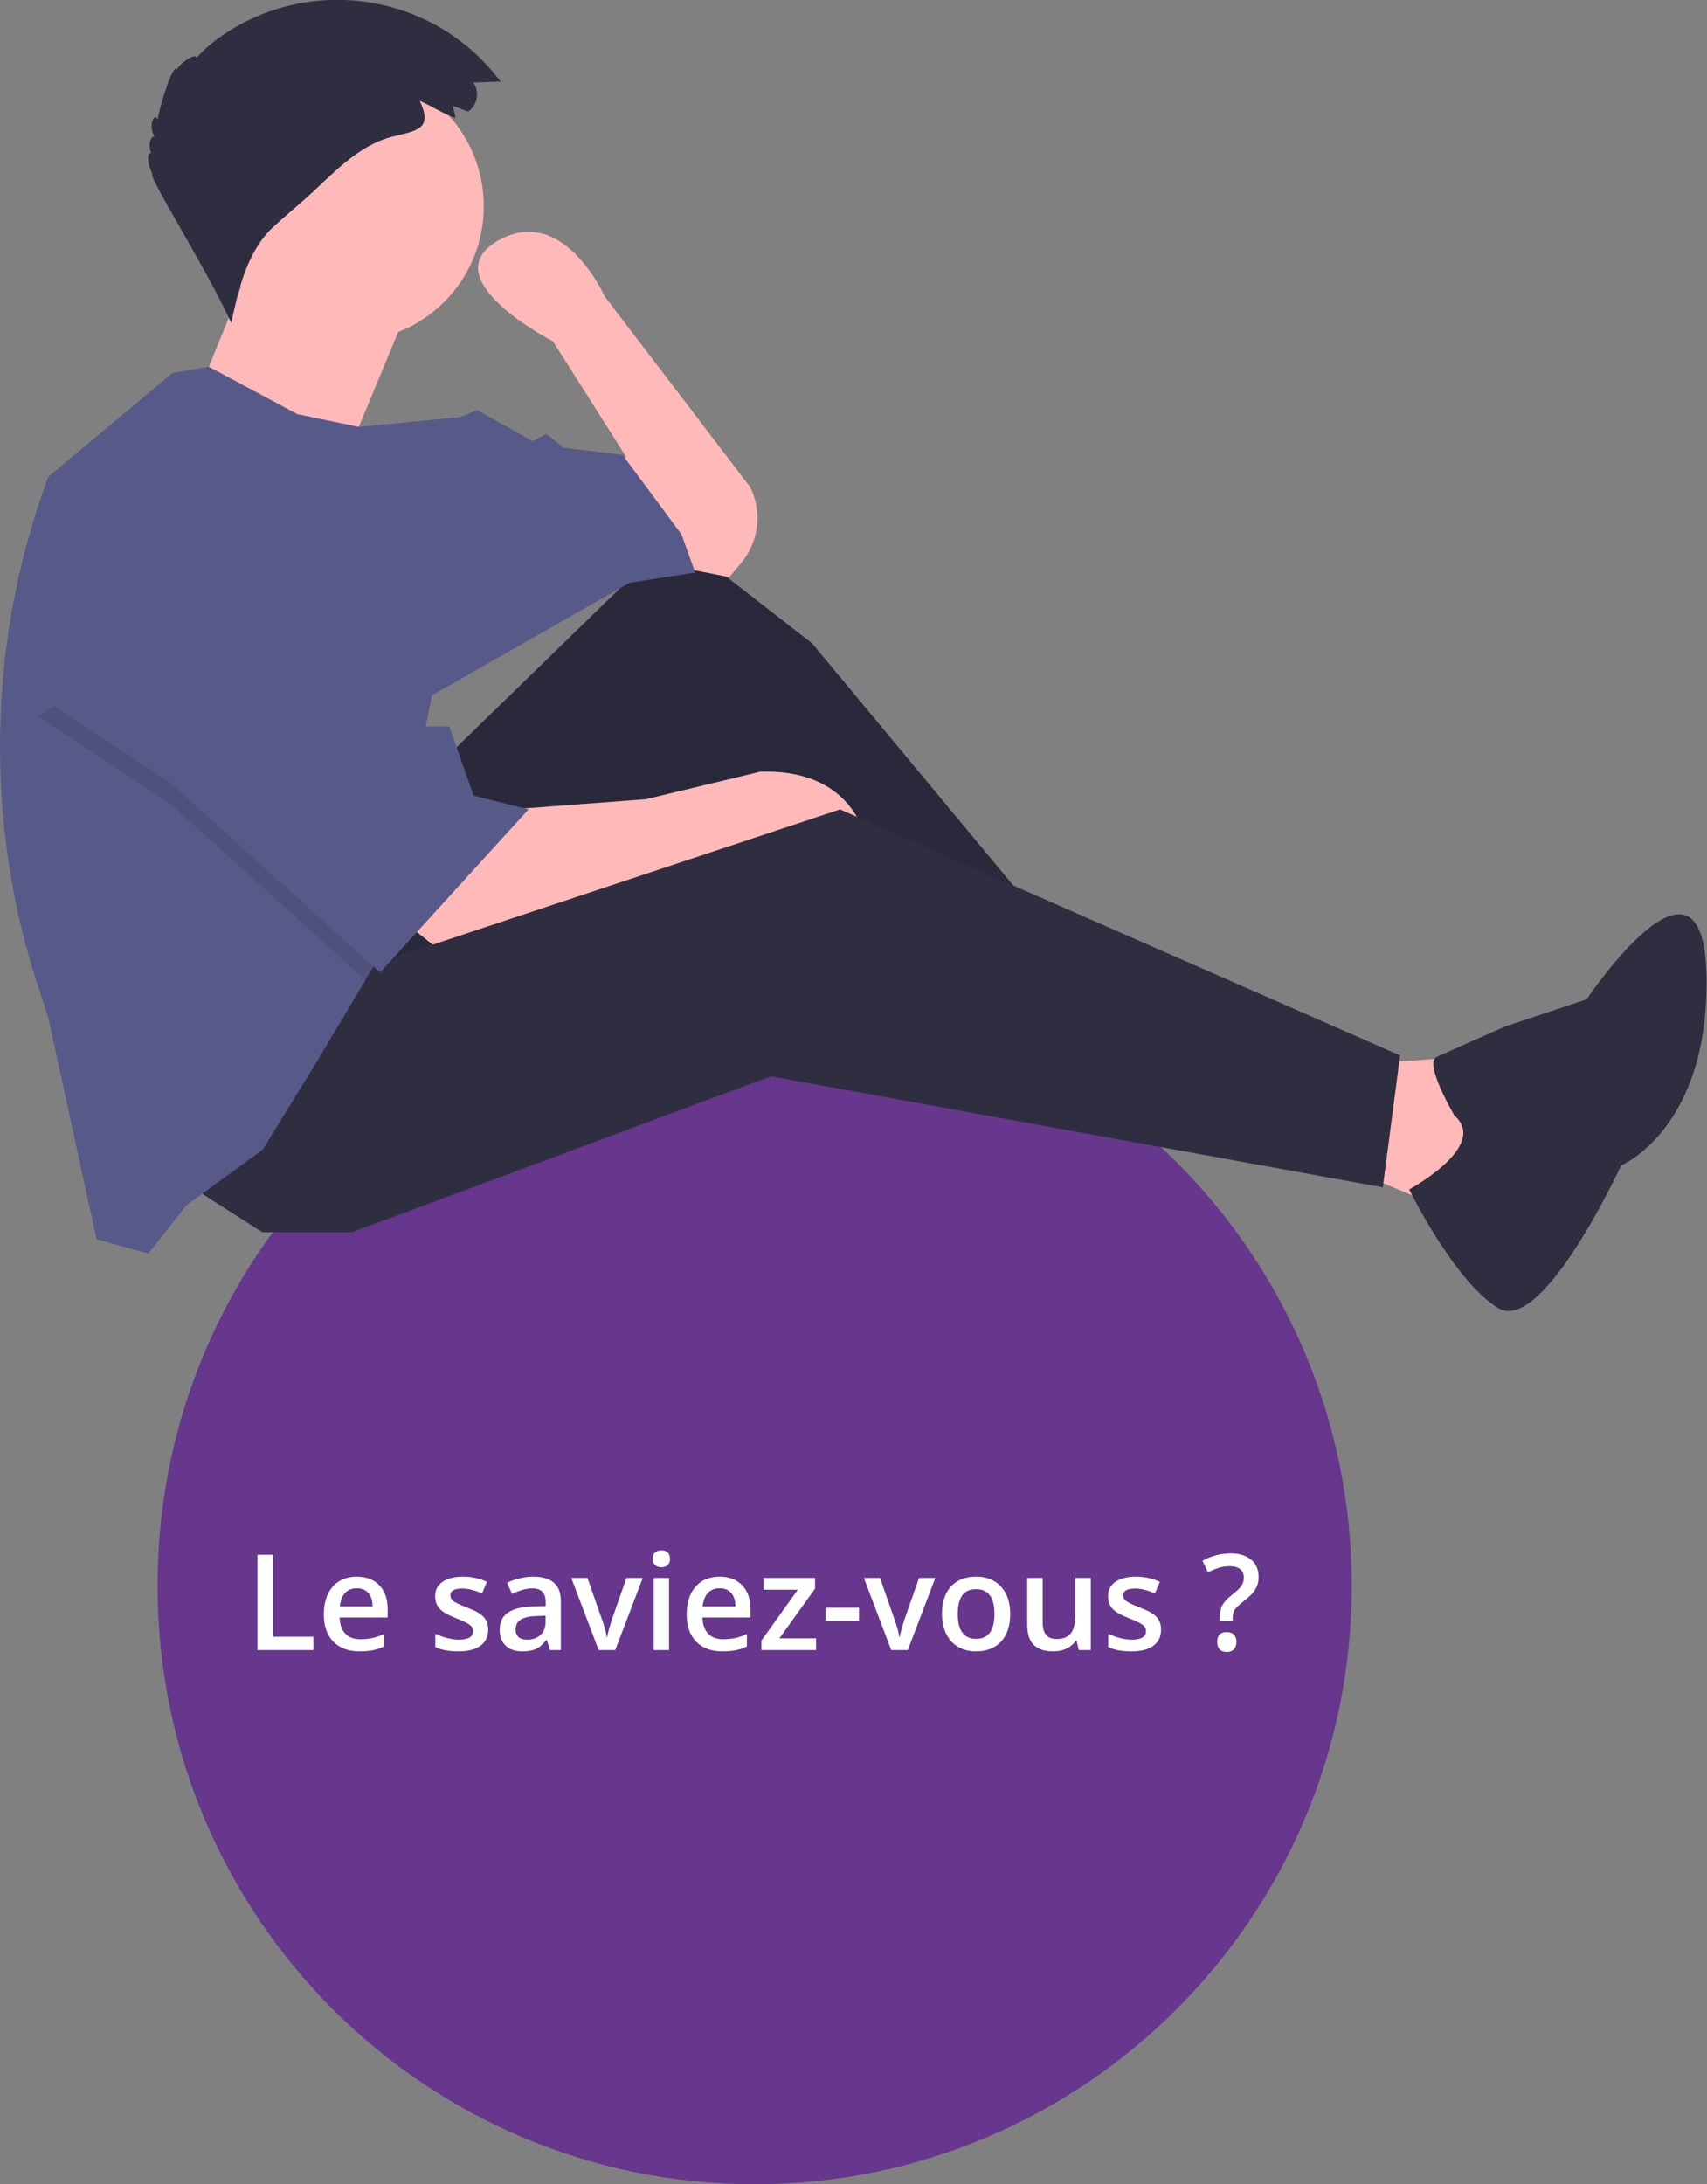 <svg width="179" height="229" viewBox="0 0 179 229" fill="none" xmlns="http://www.w3.org/2000/svg">
<rect x="0" y="0" width="179" height="229" fill="#808080" stroke="none"/>
<path d="M79.135 229C113.716 229 141.75 200.906 141.75 166.25C141.75 131.593 113.716 103.499 79.135 103.499C44.553 103.499 16.52 131.593 16.52 166.25C16.52 200.906 44.553 229 79.135 229Z" fill="#66378D"/>
<path d="M139.939 121.924L152.249 127.051L155.873 110.655L145.002 111.403L139.939 121.924Z" fill="#FFB9B9"/>
<path d="M29.684 103.072L52.172 114.287L75.726 83.419L110.577 107.024L113.828 101.951L85.158 67.451L70.663 56.183L45.297 80.856L29.684 103.072Z" fill="#2F2E41"/>
<path opacity="0.1" d="M29.684 103.072L52.172 114.287L75.726 83.419L110.577 107.024L113.828 101.951L85.158 67.451L70.663 56.183L45.297 80.856L29.684 103.072Z" fill="black"/>
<path d="M53.609 84.86L67.731 83.792L79.721 80.909C91.338 80.535 91.338 90.735 91.338 90.735L79.029 88.171L72.847 90.735L46.362 99.814L43.111 97.25L53.609 84.86Z" fill="#FFB9B9"/>
<path d="M36.611 101.95L88.089 84.86L146.814 110.655L145.002 124.487L80.842 112.844L36.931 129.186H27.499L19.559 124.113L36.611 101.95Z" fill="#2F2E41"/>
<path d="M64.854 53.992L65.6 47.797L57.98 35.781C57.98 35.781 45.297 29.266 52.171 25.261C59.046 21.255 63.415 31.082 63.415 31.082L78.656 51.055C79.989 53.672 79.562 56.876 77.644 59.119L76.471 60.508L71.036 59.44L64.854 53.992Z" fill="#FFB9B9"/>
<path d="M36.61 35.782C44.409 35.782 50.732 29.446 50.732 21.63C50.732 13.814 44.409 7.478 36.61 7.478C28.811 7.478 22.488 13.814 22.488 21.63C22.488 29.446 28.811 35.782 36.61 35.782Z" fill="#FFB9B9"/>
<path d="M25.898 28.358C25.898 28.732 20.836 41.069 20.836 41.069L36.45 47.584L42.951 31.936C42.951 31.99 25.898 28.038 25.898 28.358Z" fill="#FFB9B9"/>
<path d="M5.063 49.988L18.119 39.093L21.902 38.452L31.174 43.419L37.623 44.754L48.227 43.739L50.039 42.992L55.848 46.249L57.286 45.502L59.098 46.944L65.28 47.691L71.461 56.022L72.9 60.028L66.026 61.096L45.296 72.898L39.861 100.135L38.315 102.752L33.359 111.083L27.551 120.535L19.557 126.357L15.561 131.43L10.125 129.935L5.063 106.704L3.997 103.446C1.332 95.328 0 86.837 0 78.239C0 68.573 1.705 59.013 5.063 49.988Z" fill="#575A89"/>
<path d="M147.771 124.701C147.771 124.701 152.461 134.314 157.097 137.144C161.787 139.975 169.993 122.191 169.993 122.191C169.993 122.191 179.212 118.346 178.946 102.378C178.679 86.41 166.37 104.781 166.37 104.781L157.843 107.611C157.843 107.611 152.035 110.175 150.649 110.816C149.264 111.457 152.514 116.957 152.514 116.957C156.191 120.162 147.771 124.701 147.771 124.701Z" fill="#2F2E41"/>
<path opacity="0.1" d="M31.867 57.624L43.111 78.345H44.177L39.861 100.134L38.315 102.751L17.745 84.166L3.943 75.087L31.867 57.624Z" fill="black"/>
<path d="M3.943 72.898L17.745 81.977L39.861 101.95L55.421 84.861L49.666 83.419L47.108 76.156H43.111L31.867 55.435L3.943 72.898Z" fill="#575A89"/>
<path d="M47.747 12.39C46.468 11.909 45.242 11.108 44.017 10.574C45.402 13.512 43.803 13.672 41.192 14.313C37.409 15.274 34.851 18.318 32.026 20.828L29.575 22.964C29.149 23.338 28.669 23.765 28.243 24.193C25.845 26.756 24.992 30.388 24.246 33.859C21.635 28.091 15.293 18.158 15.986 18.211C15.453 17.25 15.347 15.861 15.88 16.075C15.507 15.434 15.72 14.259 16.199 14.313C15.453 13.031 16.306 11.696 16.519 12.55C16.999 10.094 18.278 6.569 18.491 7.317C19.077 6.462 20.463 5.554 20.622 6.035C21.209 5.394 21.848 4.807 22.541 4.273C31.973 -2.83 45.402 -0.908 52.49 8.545L49.665 8.652C49.665 8.652 49.665 8.652 49.665 8.705C50.305 9.666 50.092 11.002 49.079 11.696L47.534 11.108C47.534 11.536 47.747 11.963 47.747 12.39Z" fill="#2F2E41"/>
<path d="M26.992 173V163.006H28.626V171.599H32.857V173H26.992ZM37.711 173.137C36.535 173.137 35.615 172.795 34.949 172.111C34.288 171.423 33.958 170.478 33.958 169.274C33.958 168.039 34.266 167.069 34.881 166.362C35.496 165.656 36.342 165.303 37.417 165.303C38.415 165.303 39.203 165.606 39.782 166.212C40.361 166.818 40.65 167.652 40.65 168.714V169.582H35.612C35.635 170.316 35.833 170.881 36.207 171.277C36.581 171.669 37.107 171.865 37.786 171.865C38.233 171.865 38.648 171.824 39.03 171.742C39.418 171.656 39.832 171.514 40.274 171.318V172.624C39.883 172.811 39.486 172.943 39.085 173.021C38.684 173.098 38.226 173.137 37.711 173.137ZM37.417 166.52C36.907 166.52 36.496 166.681 36.187 167.005C35.881 167.328 35.699 167.8 35.64 168.42H39.071C39.062 167.796 38.912 167.324 38.62 167.005C38.328 166.681 37.927 166.52 37.417 166.52ZM51.191 170.847C51.191 171.585 50.922 172.152 50.385 172.549C49.847 172.941 49.077 173.137 48.074 173.137C47.067 173.137 46.258 172.984 45.648 172.679V171.291C46.536 171.701 47.363 171.906 48.129 171.906C49.118 171.906 49.612 171.608 49.612 171.011C49.612 170.819 49.558 170.66 49.448 170.532C49.339 170.405 49.159 170.272 48.908 170.136C48.658 169.999 48.309 169.844 47.862 169.671C46.992 169.334 46.402 168.996 46.092 168.659C45.786 168.322 45.634 167.884 45.634 167.347C45.634 166.7 45.894 166.198 46.413 165.843C46.937 165.483 47.648 165.303 48.546 165.303C49.435 165.303 50.275 165.483 51.068 165.843L50.549 167.053C49.733 166.715 49.047 166.547 48.491 166.547C47.644 166.547 47.22 166.788 47.22 167.271C47.22 167.508 47.329 167.709 47.548 167.873C47.771 168.037 48.254 168.263 48.997 168.55C49.621 168.791 50.075 169.012 50.357 169.213C50.64 169.413 50.85 169.646 50.986 169.91C51.123 170.17 51.191 170.482 51.191 170.847ZM57.665 173L57.344 171.947H57.289C56.925 172.408 56.558 172.722 56.188 172.891C55.819 173.055 55.345 173.137 54.767 173.137C54.024 173.137 53.443 172.936 53.023 172.535C52.609 172.134 52.401 171.567 52.401 170.833C52.401 170.054 52.691 169.466 53.27 169.069C53.848 168.673 54.73 168.456 55.915 168.42L57.221 168.379V167.976C57.221 167.493 57.107 167.132 56.879 166.896C56.656 166.654 56.307 166.533 55.833 166.533C55.446 166.533 55.074 166.59 54.719 166.704C54.363 166.818 54.022 166.952 53.693 167.107L53.174 165.959C53.584 165.745 54.033 165.583 54.52 165.474C55.008 165.36 55.468 165.303 55.901 165.303C56.863 165.303 57.588 165.512 58.075 165.932C58.567 166.351 58.813 167.009 58.813 167.907V173H57.665ZM55.273 171.906C55.856 171.906 56.323 171.744 56.674 171.421C57.029 171.093 57.207 170.635 57.207 170.047V169.391L56.236 169.432C55.48 169.459 54.928 169.587 54.582 169.814C54.24 170.038 54.069 170.382 54.069 170.847C54.069 171.184 54.17 171.446 54.37 171.633C54.571 171.815 54.871 171.906 55.273 171.906ZM62.778 173L59.907 165.439H61.602L63.141 169.835C63.405 170.573 63.565 171.17 63.619 171.626H63.674C63.715 171.298 63.874 170.701 64.152 169.835L65.69 165.439H67.399L64.515 173H62.778ZM70.154 173H68.548V165.439H70.154V173ZM68.452 163.437C68.452 163.149 68.53 162.928 68.685 162.773C68.844 162.618 69.07 162.541 69.361 162.541C69.644 162.541 69.863 162.618 70.018 162.773C70.177 162.928 70.257 163.149 70.257 163.437C70.257 163.71 70.177 163.926 70.018 164.086C69.863 164.241 69.644 164.318 69.361 164.318C69.07 164.318 68.844 164.241 68.685 164.086C68.53 163.926 68.452 163.71 68.452 163.437ZM75.76 173.137C74.584 173.137 73.663 172.795 72.998 172.111C72.337 171.423 72.007 170.478 72.007 169.274C72.007 168.039 72.314 167.069 72.93 166.362C73.545 165.656 74.39 165.303 75.466 165.303C76.464 165.303 77.252 165.606 77.831 166.212C78.41 166.818 78.699 167.652 78.699 168.714V169.582H73.661C73.684 170.316 73.882 170.881 74.256 171.277C74.63 171.669 75.156 171.865 75.835 171.865C76.282 171.865 76.696 171.824 77.079 171.742C77.466 171.656 77.881 171.514 78.323 171.318V172.624C77.931 172.811 77.535 172.943 77.134 173.021C76.733 173.098 76.275 173.137 75.76 173.137ZM75.466 166.52C74.955 166.52 74.545 166.681 74.235 167.005C73.93 167.328 73.748 167.8 73.689 168.42H77.12C77.111 167.796 76.961 167.324 76.669 167.005C76.377 166.681 75.976 166.52 75.466 166.52ZM85.576 173H79.841V172.009L83.662 166.67H80.073V165.439H85.467V166.561L81.728 171.77H85.576V173ZM86.567 169.931V168.563H90.081V169.931H86.567ZM93.458 173L90.587 165.439H92.282L93.82 169.835C94.085 170.573 94.244 171.17 94.299 171.626H94.353C94.394 171.298 94.554 170.701 94.832 169.835L96.37 165.439H98.079L95.194 173H93.458ZM105.934 169.206C105.934 170.441 105.617 171.405 104.983 172.098C104.35 172.79 103.468 173.137 102.338 173.137C101.632 173.137 101.007 172.977 100.465 172.658C99.922 172.339 99.505 171.881 99.214 171.284C98.922 170.687 98.776 169.994 98.776 169.206C98.776 167.98 99.091 167.023 99.72 166.335C100.349 165.647 101.235 165.303 102.379 165.303C103.473 165.303 104.339 165.656 104.977 166.362C105.615 167.064 105.934 168.012 105.934 169.206ZM100.431 169.206C100.431 170.951 101.076 171.824 102.365 171.824C103.641 171.824 104.279 170.951 104.279 169.206C104.279 167.479 103.637 166.615 102.352 166.615C101.677 166.615 101.187 166.839 100.882 167.285C100.581 167.732 100.431 168.372 100.431 169.206ZM113.118 173L112.893 172.009H112.811C112.587 172.36 112.268 172.635 111.854 172.836C111.443 173.036 110.974 173.137 110.445 173.137C109.529 173.137 108.846 172.909 108.395 172.453C107.943 171.997 107.718 171.307 107.718 170.382V165.439H109.338V170.102C109.338 170.68 109.456 171.116 109.693 171.407C109.93 171.694 110.302 171.838 110.808 171.838C111.482 171.838 111.977 171.637 112.291 171.236C112.61 170.831 112.77 170.154 112.77 169.206V165.439H114.383V173H113.118ZM121.752 170.847C121.752 171.585 121.483 172.152 120.945 172.549C120.408 172.941 119.637 173.137 118.635 173.137C117.628 173.137 116.819 172.984 116.208 172.679V171.291C117.097 171.701 117.924 171.906 118.689 171.906C119.678 171.906 120.173 171.608 120.173 171.011C120.173 170.819 120.118 170.66 120.009 170.532C119.899 170.405 119.719 170.272 119.469 170.136C119.218 169.999 118.869 169.844 118.423 169.671C117.552 169.334 116.962 168.996 116.652 168.659C116.347 168.322 116.194 167.884 116.194 167.347C116.194 166.7 116.454 166.198 116.974 165.843C117.498 165.483 118.209 165.303 119.106 165.303C119.995 165.303 120.836 165.483 121.629 165.843L121.109 167.053C120.294 166.715 119.608 166.547 119.052 166.547C118.204 166.547 117.78 166.788 117.78 167.271C117.78 167.508 117.89 167.709 118.108 167.873C118.332 168.037 118.815 168.263 119.558 168.55C120.182 168.791 120.635 169.012 120.918 169.213C121.201 169.413 121.41 169.646 121.547 169.91C121.684 170.17 121.752 170.482 121.752 170.847ZM127.918 169.965V169.527C127.918 169.026 128.009 168.609 128.191 168.276C128.374 167.944 128.693 167.6 129.148 167.244C129.691 166.816 130.039 166.483 130.194 166.246C130.354 166.009 130.434 165.727 130.434 165.398C130.434 165.016 130.306 164.722 130.051 164.517C129.796 164.312 129.429 164.209 128.95 164.209C128.517 164.209 128.116 164.271 127.747 164.394C127.378 164.517 127.018 164.665 126.667 164.838L126.093 163.635C127.018 163.12 128.009 162.862 129.066 162.862C129.96 162.862 130.668 163.081 131.192 163.519C131.716 163.956 131.979 164.56 131.979 165.33C131.979 165.672 131.928 165.977 131.828 166.246C131.728 166.51 131.575 166.763 131.37 167.005C131.17 167.246 130.821 167.561 130.324 167.948C129.9 168.281 129.616 168.557 129.47 168.775C129.328 168.994 129.258 169.288 129.258 169.657V169.965H127.918ZM127.638 172.146C127.638 171.457 127.973 171.113 128.643 171.113C128.971 171.113 129.221 171.204 129.395 171.387C129.568 171.564 129.654 171.817 129.654 172.146C129.654 172.469 129.565 172.727 129.388 172.918C129.215 173.105 128.966 173.198 128.643 173.198C128.319 173.198 128.071 173.107 127.897 172.925C127.724 172.738 127.638 172.478 127.638 172.146Z" fill="white"/>
</svg>

